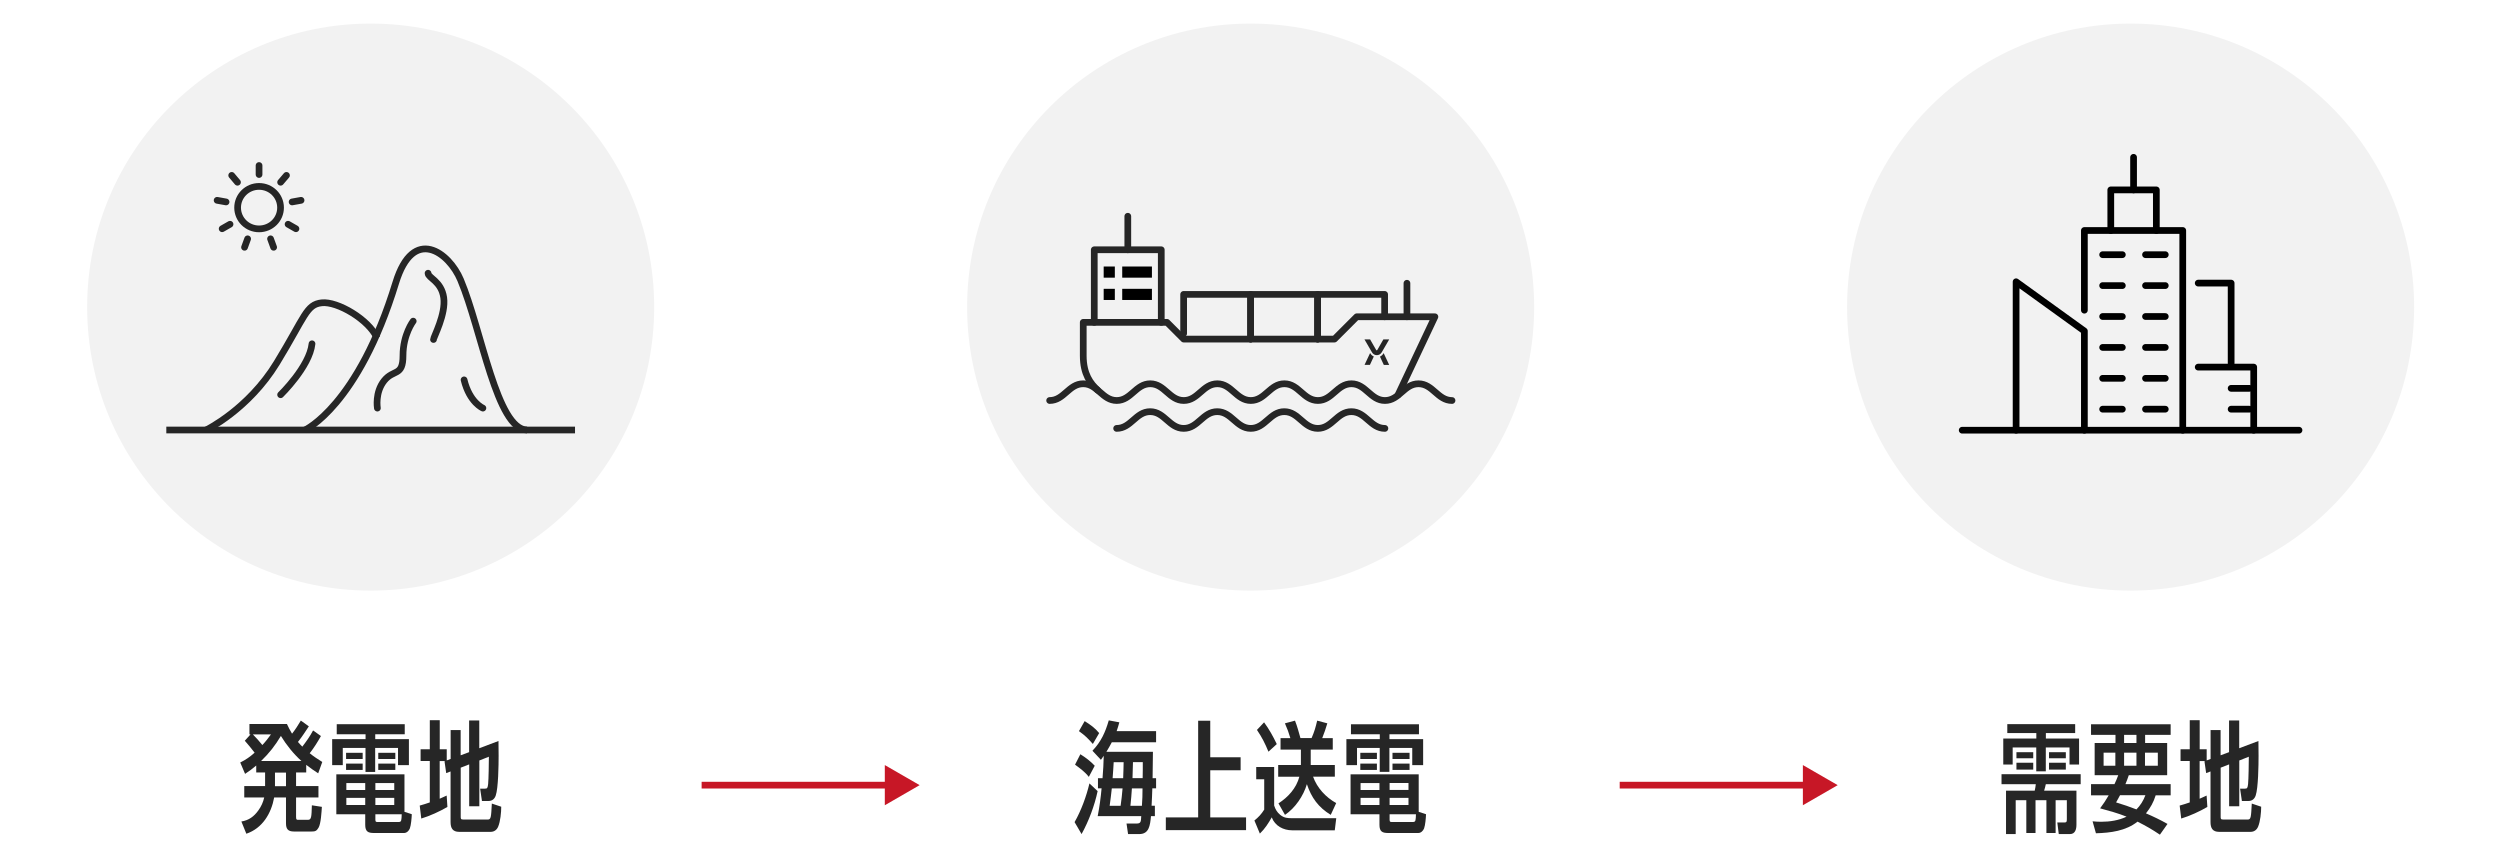 <?xml version="1.0" encoding="UTF-8"?>
<svg id="_レイヤー_2" data-name="レイヤー 2" xmlns="http://www.w3.org/2000/svg" viewBox="0 0 372.03 129.22">
  <defs>
    <style>
      .cls-1 {
        fill: #262626;
      }

      .cls-2, .cls-3 {
        stroke-linecap: round;
        stroke-linejoin: round;
      }

      .cls-2, .cls-3, .cls-4, .cls-5 {
        fill: none;
      }

      .cls-2, .cls-4 {
        stroke: #262626;
      }

      .cls-3 {
        stroke: #000;
      }

      .cls-4, .cls-5 {
        stroke-miterlimit: 10;
      }

      .cls-6 {
        fill: #fff;
      }

      .cls-5 {
        stroke: #c71726;
      }

      .cls-7 {
        fill: #f2f2f2;
      }

      .cls-8 {
        fill: #c71726;
      }
    </style>
  </defs>
  <g id="header">
    <g>
      <rect class="cls-6" width="372.03" height="129.22"/>
      <g>
        <line class="cls-5" x1="104.41" y1="116.84" x2="132.55" y2="116.84"/>
        <polygon class="cls-8" points="131.67 119.83 136.85 116.84 131.67 113.85 131.67 119.83"/>
      </g>
      <g>
        <line class="cls-5" x1="241.03" y1="116.84" x2="269.17" y2="116.84"/>
        <polygon class="cls-8" points="268.29 119.83 273.47 116.84 268.29 113.85 268.29 119.83"/>
      </g>
      <g>
        <path class="cls-1" d="M304.19,117.66h4.81v5.06c0,.63-.16,1.4-.96,1.4h-1.67l-.22-1.73h1.13c.25,0,.29-.13.29-.5v-2.81h-1.67v4.88h-1.37v-4.88h-1.62v4.88h-1.37v-4.88h-1.58v5.04h-1.44v-6.46h4.27c.07-.32.13-.63.16-.96h-5.1v-1.49h11.78v1.49h-5.19c-.07.32-.14.63-.25.96ZM304.44,109.9h4.95v3.87h-1.42v-2.54h-3.53v3.55h-1.42v-3.55h-3.51v2.54h-1.4v-3.87h4.92v-.81h-4.32v-1.33h10.1v1.33h-4.36v.81ZM302.57,111.94v.9h-2.5v-.9h2.5ZM302.57,113.5v1.03h-2.5v-1.03h2.5ZM307.42,111.94v.9h-2.5v-.9h2.5ZM307.42,113.5v1.03h-2.5v-1.03h2.5Z"/>
        <path class="cls-1" d="M319.33,121.03c1.1.47,2.18.99,3.22,1.58l-1.13,1.6c-1.24-.83-2-1.26-3.33-1.94-1.75,1.39-4.03,1.67-6.19,1.73l-.5-1.78c.41.04.85.07,1.26.07,1.3,0,2.63-.2,3.8-.76-1.35-.54-2.56-.86-3.94-1.24.52-.7.85-1.19,1.28-1.94h-2.63v-1.66h3.49c.2-.43.4-.88.56-1.33h-3.51v-4.79h3.1v-1.21h-3.64v-1.58h11.85v1.58h-3.8v1.21h3.28v4.79h-5.71c-.14.45-.32.88-.5,1.33h6.73v1.66h-2.23c-.32,1.04-.77,1.84-1.44,2.68ZM314.79,112.01h-1.75v1.94h1.75v-1.94ZM315.48,118.35c-.18.36-.38.72-.58,1.06,1.03.31,2.04.65,3.03,1.04.58-.59,1.04-1.31,1.33-2.11h-3.78ZM317.93,110.57v-1.21h-1.84v1.21h1.84ZM317.93,112.01h-1.84v1.94h1.84v-1.94ZM321.11,113.95v-1.94h-1.91v1.94h1.91Z"/>
        <path class="cls-1" d="M328.94,108.64h1.51v3.76l1.26-.47v-4.72h1.51v4.14l2.86-1.08c0,.72.02,1.46.02,2.2,0,1.33-.04,4.79-.43,5.92-.18.52-.54.81-1.1.81h-.95l-.27-1.84h.72c.34,0,.4-.09.47-.7.07-.61.11-3.28.11-4.05l-1.42.56v6.81h-1.51v-6.23l-1.26.49v7.22c0,.36-.02.5.4.5h3.6c.5,0,.52-.25.63-2.38l1.4.47c0,.85-.13,2.18-.45,2.95-.2.49-.59.79-1.13.79h-4.68c-.97,0-1.28-.56-1.28-1.46v-7.53l-.65.25-.25-1.75.09-.04h-.81v5.6c.34-.14.7-.31,1.04-.47l.11,1.69c-1.13.67-2.63,1.35-3.89,1.73l-.23-1.93c.5-.14.99-.29,1.5-.47v-6.16h-1.37v-1.75h1.37v-4.32h1.48v4.32h1.04v1.66l.58-.22v-4.34Z"/>
      </g>
      <circle class="cls-7" cx="317.06" cy="45.7" r="42.19"/>
      <g>
        <polyline class="cls-3" points="300.02 64.02 300.02 41.93 310.18 49.26 310.18 64.02"/>
        <polyline class="cls-3" points="310.18 46.16 310.18 34.3 324.82 34.3 324.82 64.02"/>
        <polyline class="cls-3" points="327.12 42.13 332.02 42.13 332.02 54.07"/>
        <polyline class="cls-3" points="327.12 54.63 335.38 54.63 335.38 64.02"/>
        <line class="cls-3" x1="292" y1="64.02" x2="342.12" y2="64.02"/>
        <g>
          <polyline class="cls-3" points="314.11 34.3 314.11 28.26 320.89 28.26 320.89 34.3"/>
          <line class="cls-3" x1="317.5" y1="28.26" x2="317.5" y2="23.41"/>
        </g>
        <line class="cls-3" x1="312.9" y1="37.9" x2="315.83" y2="37.9"/>
        <line class="cls-3" x1="312.9" y1="42.5" x2="315.83" y2="42.5"/>
        <line class="cls-3" x1="312.9" y1="47.1" x2="315.83" y2="47.1"/>
        <line class="cls-3" x1="312.9" y1="51.7" x2="315.83" y2="51.7"/>
        <line class="cls-3" x1="312.9" y1="56.3" x2="315.83" y2="56.3"/>
        <line class="cls-3" x1="312.9" y1="60.89" x2="315.83" y2="60.89"/>
        <line class="cls-3" x1="319.28" y1="37.9" x2="322.22" y2="37.9"/>
        <line class="cls-3" x1="319.28" y1="42.5" x2="322.22" y2="42.5"/>
        <line class="cls-3" x1="332.02" y1="57.79" x2="334.74" y2="57.79"/>
        <line class="cls-3" x1="332.02" y1="60.89" x2="334.74" y2="60.89"/>
        <line class="cls-3" x1="319.28" y1="47.1" x2="322.22" y2="47.1"/>
        <line class="cls-3" x1="319.28" y1="51.7" x2="322.22" y2="51.7"/>
        <line class="cls-3" x1="319.28" y1="56.3" x2="322.22" y2="56.3"/>
        <line class="cls-3" x1="319.28" y1="60.89" x2="322.22" y2="60.89"/>
      </g>
      <g>
        <path class="cls-1" d="M38.13,114.96v-1.04c-.58.49-1.03.83-1.66,1.24l-.72-1.69c.83-.41,1.46-.85,2.14-1.46-.47-.61-.95-1.21-1.46-1.78l.85-.94h-.16v-1.55h5.58c.25.52.45.94.76,1.44.49-.61.9-1.26,1.31-1.95l1.19.86c-.56.85-.99,1.51-1.62,2.32.22.25.41.47.65.7.63-.83,1.12-1.5,1.6-2.41l1.17.83c-.5.9-1.04,1.76-1.67,2.56.52.43,1.28.94,1.87,1.3l-.61,1.69c-.61-.4-1.21-.81-1.78-1.26v1.13h-1.51v2.03h3.33v1.69h-3.33v2.9c0,.43.09.43.34.43h1.42c.52,0,.54-.4.59-2.16l1.49.23c-.05.74-.14,2.52-.5,3.11-.29.5-.52.56-1.04.56h-2.61c-.88,0-1.19-.36-1.19-1.22v-3.85h-1.76c-.43,2.39-1.75,4.59-4.14,5.4l-.74-1.82c1.12-.18,1.87-.74,2.52-1.64.43-.59.72-1.22.88-1.94h-2.97v-1.69h3.1v-2.03h-1.31ZM40.31,109.29h-2.68c.5.5.97,1.03,1.41,1.58.47-.49.88-1.03,1.28-1.58ZM38.85,113.25h6.01c-1.21-1.1-2.2-2.34-3.06-3.73-.86,1.44-1.75,2.57-2.95,3.73ZM40.92,117h1.64v-2.03h-1.64v2.03Z"/>
        <path class="cls-1" d="M55.83,109.99h5.02v3.87h-1.62v-2.56h-3.4v3.57h-1.44v-3.57h-3.38v2.56h-1.58v-3.87h4.97v-.72h-4.29v-1.5h10.12v1.5h-4.39v.72ZM61.28,121.17c-.02.56-.11,1.62-.29,2.11-.14.36-.47.68-.86.68h-4.47c-.88,0-1.31-.2-1.31-1.22v-1.57h-4.3v-5.94h10.14v5.58l1.1.36ZM53.97,112.03v.92h-2.47v-.92h2.47ZM53.97,113.63v.95h-2.47v-.95h2.47ZM54.35,116.53h-2.81v1.03h2.81v-1.03ZM51.54,118.73v1.06h2.81v-1.06h-2.81ZM55.86,121.17v.65c0,.31-.02.5.27.5h3.24c.38,0,.38-.29.41-1.15h-3.92ZM58.67,117.56v-1.03h-2.81v1.03h2.81ZM55.86,119.79h2.81v-1.06h-2.81v1.06ZM58.83,112.03v.92h-2.54v-.92h2.54ZM58.83,113.63v.95h-2.54v-.95h2.54Z"/>
        <path class="cls-1" d="M67.04,108.64h1.51v3.76l1.26-.47v-4.72h1.51v4.14l2.86-1.08c0,.72.02,1.46.02,2.2,0,1.33-.04,4.79-.43,5.92-.18.52-.54.81-1.1.81h-.95l-.27-1.84h.72c.34,0,.4-.09.47-.7.07-.61.11-3.28.11-4.05l-1.42.56v6.81h-1.51v-6.23l-1.26.49v7.22c0,.36-.02.5.4.5h3.6c.5,0,.52-.25.63-2.38l1.4.47c0,.85-.13,2.18-.45,2.95-.2.49-.59.79-1.13.79h-4.68c-.97,0-1.28-.56-1.28-1.46v-7.53l-.65.25-.25-1.75.09-.04h-.81v5.6c.34-.14.7-.31,1.04-.47l.11,1.69c-1.13.67-2.63,1.35-3.89,1.73l-.23-1.93c.5-.14.99-.29,1.5-.47v-6.16h-1.37v-1.75h1.37v-4.32h1.48v4.32h1.04v1.66l.58-.22v-4.34Z"/>
      </g>
      <circle class="cls-7" cx="55.16" cy="45.7" r="42.19"/>
      <g>
        <path class="cls-4" d="M30.66,63.99s6.29-3.04,10.53-9.99,4.38-8.69,6.7-8.94,6.98,2.48,8.21,5.21"/>
        <path class="cls-4" d="M45.38,63.99s7.92-3.61,13.51-21.9c2.63-8.59,7.96-4.47,9.65-.44,3.16,7.54,5.38,22.23,9.89,22.34"/>
        <line class="cls-4" x1="24.75" y1="63.99" x2="85.57" y2="63.99"/>
        <path class="cls-2" d="M56.16,60.73s-.39-2.33,1.01-4.08,2.8-.58,2.8-3.73,1.52-5.13,1.52-5.13"/>
        <path class="cls-2" d="M64.51,50.52c0-.35,1.87-3.77,1.52-6.23s-2.33-2.93-2.33-3.63"/>
        <path class="cls-2" d="M41.76,58.74s4.32-4.2,4.67-7.58"/>
        <path class="cls-2" d="M71.86,60.73s-1.98-.82-2.8-4.2"/>
      </g>
      <g>
        <path class="cls-2" d="M41.75,30.9c0,1.75-1.43,3.16-3.2,3.16s-3.19-1.42-3.19-3.16,1.42-3.16,3.19-3.16,3.2,1.41,3.2,3.16Z"/>
        <line class="cls-2" x1="38.55" y1="24.63" x2="38.55" y2="25.97"/>
        <line class="cls-2" x1="34.48" y1="26.1" x2="35.34" y2="27.12"/>
        <line class="cls-2" x1="32.31" y1="29.81" x2="33.64" y2="30.05"/>
        <line class="cls-2" x1="33.06" y1="34.04" x2="34.23" y2="33.37"/>
        <line class="cls-2" x1="36.39" y1="36.8" x2="36.85" y2="35.54"/>
        <line class="cls-2" x1="40.72" y1="36.8" x2="40.26" y2="35.54"/>
        <line class="cls-2" x1="44.04" y1="34.04" x2="42.87" y2="33.37"/>
        <line class="cls-2" x1="44.8" y1="29.81" x2="43.47" y2="30.05"/>
        <line class="cls-2" x1="42.63" y1="26.1" x2="41.76" y2="27.12"/>
      </g>
      <g>
        <path class="cls-1" d="M162.12,116.58l1.22,1.15c-.45,2.14-1.33,4.48-2.39,6.39l-1.04-1.78c.97-1.69,1.76-3.85,2.21-5.76ZM162.91,113.95l-.88,1.66c-.59-.76-1.3-1.26-2.05-1.82l.79-1.55c.79.49,1.5,1.03,2.14,1.71ZM163.57,109.09l-.94,1.62c-.79-.88-1.1-1.21-2.07-1.91l.85-1.49c.83.52,1.53,1.01,2.16,1.78ZM164.26,112.46c-.14.22-.29.41-.43.61l-1.26-1.35c1.3-1.37,1.91-2.74,2.43-4.52l1.57.29c-.13.47-.23.85-.4,1.31h5.87v1.66h-6.59c-.25.49-.52.95-.81,1.42h6.93c-.02,1.31-.04,2.63-.05,3.92h.52v1.51h-.56c-.02.86-.07,1.73-.11,2.59h.49v1.55h-.58c-.13,1.41-.29,2.67-1.75,2.67h-1.66l-.23-1.57h1.51c.59,0,.65-.23.68-1.1h-6.48c.27-1.37.45-2.74.58-4.14h-.54v-1.51h.68c.09-1.12.16-2.23.18-3.35ZM166.76,119.91c.13-.86.22-1.73.29-2.59h-1.6c-.09.86-.2,1.73-.32,2.59h1.64ZM167.14,115.81c.04-.79.05-1.6.07-2.39h-1.48c-.05.79-.09,1.6-.16,2.39h1.57ZM170.02,117.32h-1.58c-.05.86-.13,1.73-.22,2.59h1.71c.07-.86.09-1.73.09-2.59ZM170.06,114.6v-1.19h-1.46c-.02.79-.04,1.6-.07,2.39h1.51c0-.4.02-.81.02-1.21Z"/>
        <path class="cls-1" d="M184.62,112.69v1.93h-4.52v7.02h5.33v1.89h-11.94v-1.89h4.81v-14.39h1.8v5.44h4.52Z"/>
        <path class="cls-1" d="M187.48,124.04l-.81-1.94c.61-.49,1.04-.95,1.46-1.62v-4.52h-1.19v-1.82h2.67v5.73c.18.56.43,1.01.9,1.39.58.47,1.08.5,1.82.5h6.52l-.22,1.8h-6.34c-1.31,0-2.56-.65-3.04-1.93-.49.88-1.03,1.71-1.76,2.41ZM190,110.73l-1.24,1.13c-.52-1.26-.95-2.11-1.71-3.24l1.06-1.13c.76,1.04,1.33,2.07,1.89,3.24ZM198.64,113.83v1.75h-3.24c.61,1.69,1.89,3.06,3.44,3.93l-.81,1.75c-1.84-1.12-2.88-2.56-3.55-4.57-.5,1.73-1.75,3.57-3.26,4.57l-.97-1.71c1.44-.92,2.65-2.25,3.11-3.96h-3.15v-1.75h3.38v-2.29h-3.03v-1.71h1.46c-.25-.83-.45-1.4-.81-2.2l1.5-.4c.34.86.56,1.71.81,2.59h1.66c.42-.97.59-1.57.83-2.59l1.51.4c-.22.76-.47,1.48-.76,2.2h1.57v1.71h-3.28v2.29h3.58Z"/>
        <path class="cls-1" d="M206.76,109.99h5.02v3.87h-1.62v-2.56h-3.4v3.56h-1.44v-3.56h-3.38v2.56h-1.58v-3.87h4.97v-.72h-4.29v-1.49h10.12v1.49h-4.39v.72ZM212.21,121.17c-.02.56-.11,1.62-.29,2.11-.14.36-.47.68-.86.68h-4.47c-.88,0-1.31-.2-1.31-1.22v-1.57h-4.3v-5.94h10.14v5.58l1.1.36ZM204.9,112.03v.92h-2.47v-.92h2.47ZM204.9,113.63v.95h-2.47v-.95h2.47ZM205.28,116.53h-2.81v1.03h2.81v-1.03ZM202.47,118.73v1.06h2.81v-1.06h-2.81ZM206.79,121.17v.65c0,.31-.02.5.27.5h3.24c.38,0,.38-.29.41-1.15h-3.92ZM209.6,117.55v-1.03h-2.81v1.03h2.81ZM206.79,119.79h2.81v-1.06h-2.81v1.06ZM209.76,112.03v.92h-2.54v-.92h2.54ZM209.76,113.63v.95h-2.54v-.95h2.54Z"/>
      </g>
      <circle class="cls-7" cx="186.11" cy="45.7" r="42.19"/>
      <g>
        <g>
          <g>
            <path class="cls-2" d="M166.17,63.75c2.14,0,2.85-2.49,4.99-2.49s2.85,2.49,4.99,2.49,2.85-2.49,4.99-2.49,2.85,2.49,4.99,2.49,2.85-2.49,4.99-2.49,2.85,2.49,4.99,2.49,2.85-2.49,4.99-2.49,2.85,2.49,4.99,2.49"/>
            <path class="cls-2" d="M156.2,59.6c2.14,0,2.85-2.49,4.99-2.49s2.85,2.49,4.99,2.49,2.85-2.49,4.99-2.49,2.85,2.49,4.99,2.49,2.85-2.49,4.99-2.49,2.85,2.49,4.99,2.49,2.85-2.49,4.99-2.49,2.85,2.49,4.99,2.49,2.85-2.49,4.99-2.49,2.85,2.49,4.99,2.49,2.85-2.49,4.99-2.49,2.85,2.49,4.99,2.49"/>
          </g>
          <path class="cls-2" d="M208.03,58.79l5.5-11.65h-11.63l-3.32,3.32h-22.43l-2.49-2.49h-12.46v4.99c0,2.7,1.08,4.13,2.13,5.09"/>
          <line class="cls-2" x1="209.37" y1="47.14" x2="209.37" y2="42.15"/>
          <line class="cls-2" x1="167.83" y1="37.17" x2="167.83" y2="32.18"/>
          <polyline class="cls-2" points="162.84 47.97 162.84 37.17 172.81 37.17 172.81 47.97"/>
          <rect x="167" y="39.66" width="4.42" height="1.66"/>
          <rect x="167" y="42.98" width="4.42" height="1.66"/>
          <rect x="164.24" y="39.66" width="1.66" height="1.66"/>
          <rect x="164.24" y="42.98" width="1.66" height="1.66"/>
          <polyline class="cls-2" points="176.14 49.63 176.14 43.81 186.11 43.81 186.11 50.46"/>
          <polyline class="cls-2" points="186.11 50.46 186.11 43.81 196.08 43.81 196.08 50.46"/>
          <polyline class="cls-2" points="196.08 50.46 196.08 43.81 206.05 43.81 206.05 47.14"/>
        </g>
        <path class="cls-1" d="M206.73,50.51l-1.12,1.93c-.32.55-1.12.55-1.44,0l-1.12-1.93h.84s.9,1.57.9,1.57c.04.07.14.07.17,0l.9-1.57h.84ZM203.92,52.59l-.03-.06-.83,1.77h.8l.58-1.25c-.22-.09-.4-.26-.52-.47ZM205.35,53.06l.58,1.25h.8l-.83-1.77-.03.06c-.12.21-.31.38-.52.47Z"/>
      </g>
    </g>
  </g>
</svg>